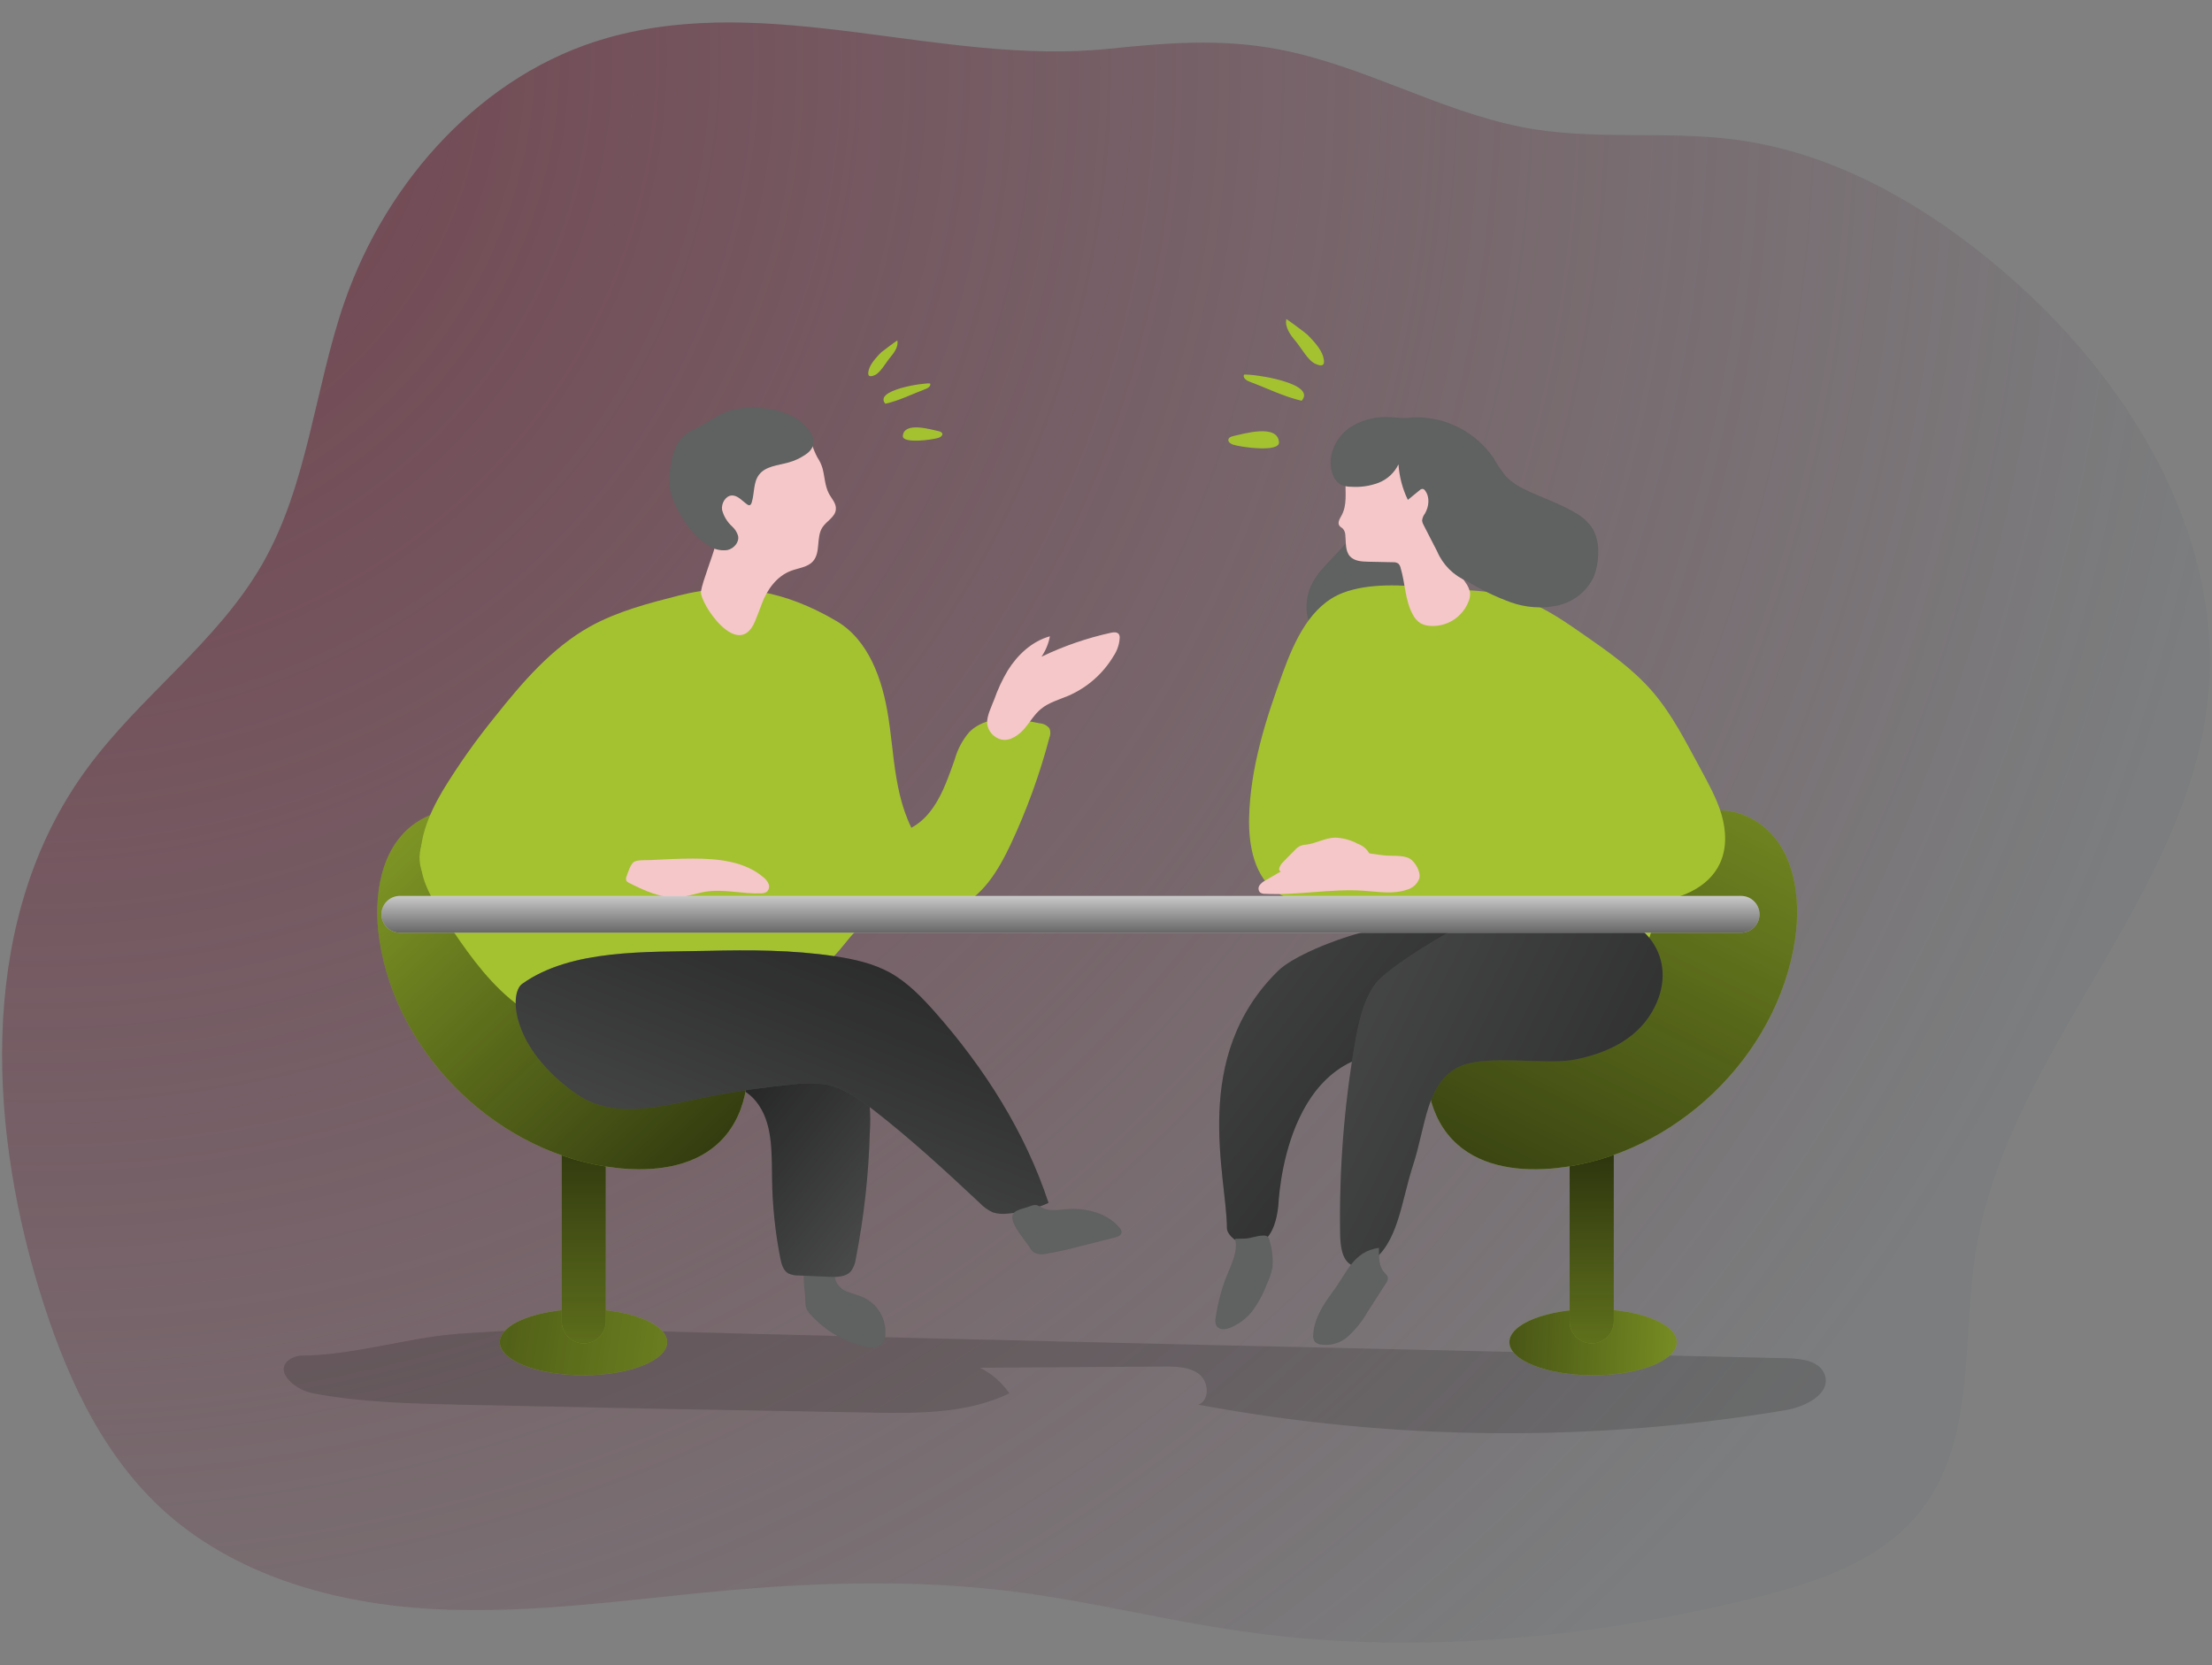 <svg width="526" height="396" viewBox="0 0 526 396" fill="none" xmlns="http://www.w3.org/2000/svg">
<rect x="0" y="0" width="526" height="396" fill="#808080" stroke="none"/>
<g clip-path="url(#clip0_891_1588)">
<path d="M144.361 9.032C114.837 17.401 91.964 42.848 81.923 71.808C74.784 92.408 73.252 115.103 62.441 134.031C51.732 152.771 33.124 165.658 20.433 183.149C-4.732 217.717 -3.191 265.436 9.227 306.372C15.079 325.676 23.495 344.885 38.271 358.656C55.536 374.691 79.706 381.426 103.236 382.675C126.767 383.925 150.251 380.242 173.687 378.176C196.363 376.184 219.264 375.696 241.837 378.617C259.684 380.928 277.166 385.343 294.957 387.907C335.452 393.75 376.962 389.852 416.705 380.111C431.669 376.447 447.431 371.29 456.862 359.107C469.816 342.377 466.5 318.8 469.769 297.89C477.19 250.397 520.249 213.659 525.031 165.827C528.919 126.976 505.915 89.74 476.185 64.378C458.046 48.898 436.516 36.404 412.882 33.239C395.974 30.975 378.634 33.53 361.913 30.224C342.018 26.278 324.152 15.57 304.04 11.737C290.204 9.107 277.485 10.187 263.648 11.606C223.97 15.682 183.334 -2.034 144.361 9.032Z" fill="#273D53" fill-opacity="0.05"/>
<path d="M144.361 9.032C114.837 17.401 91.964 42.848 81.923 71.808C74.784 92.408 73.252 115.103 62.441 134.031C51.732 152.771 33.124 165.658 20.433 183.149C-4.732 217.717 -3.191 265.436 9.227 306.372C15.079 325.676 23.495 344.885 38.271 358.656C55.536 374.691 79.706 381.426 103.236 382.675C126.767 383.925 150.251 380.242 173.687 378.176C196.363 376.184 219.264 375.696 241.837 378.617C259.684 380.928 277.166 385.343 294.957 387.907C335.452 393.75 376.962 389.852 416.705 380.111C431.669 376.447 447.431 371.29 456.862 359.107C469.816 342.377 466.5 318.8 469.769 297.89C477.19 250.397 520.249 213.659 525.031 165.827C528.919 126.976 505.915 89.74 476.185 64.378C458.046 48.898 436.516 36.404 412.882 33.239C395.974 30.975 378.634 33.53 361.913 30.224C342.018 26.278 324.152 15.57 304.04 11.737C290.204 9.107 277.485 10.187 263.648 11.606C223.97 15.682 183.334 -2.034 144.361 9.032Z" fill="url(#paint0_radial_891_1588)" fill-opacity="0.9"/>
<path d="M71.477 322.407C70.304 322.52 69.193 322.989 68.293 323.75C65.475 326.671 70.5 330.635 74.474 331.378C86.056 333.538 97.901 333.81 109.69 334.074C142.254 334.781 174.818 335.407 207.382 335.952C218.475 336.131 230.039 336.206 240.024 331.368C238.252 328.772 235.842 326.676 233.026 325.281L276.94 324.999C279.843 324.999 282.999 325.056 285.235 326.878C287.47 328.7 287.686 333.021 284.981 334.064C331.088 342.659 378.345 343.101 424.605 335.37C429.302 334.581 435.455 331.509 433.924 326.972C432.834 323.741 428.607 323.102 425.197 323.027C332.108 320.838 239 318.903 145.92 316.329C133.347 315.952 120.763 316.265 108.224 317.269C96.22 318.302 83.379 322.407 71.477 322.407Z" fill="black" fill-opacity="0.15"/>
<path d="M179.727 261.866C183.832 266.863 183.484 274.002 183.597 280.474C183.683 286.783 184.34 293.071 185.56 299.261C185.833 300.623 186.237 302.136 187.439 302.831C188.179 303.186 188.995 303.356 189.815 303.329L197.161 303.648C199.04 303.733 201.153 303.704 202.365 302.295C202.989 301.436 203.381 300.43 203.502 299.374C205.455 289.402 206.574 279.285 206.846 269.127C207.114 265.129 206.797 261.113 205.906 257.207C204.864 253.346 202.694 249.692 199.331 247.503C195.63 245.146 191.018 244.911 186.64 244.779C181.944 244.638 177.153 244.554 172.71 246.066C169.046 247.316 162.124 251.289 167.196 254.868C171.273 257.78 176.27 257.639 179.727 261.866Z" fill="#606161"/>
<path d="M191.506 309.303C191.473 309.992 191.575 310.682 191.807 311.332C192.047 311.81 192.364 312.245 192.746 312.619C196.219 316.509 200.837 319.196 205.935 320.293C206.488 320.476 207.074 320.541 207.654 320.486C208.235 320.431 208.797 320.257 209.307 319.974C209.704 319.621 210.02 319.186 210.234 318.7C210.448 318.214 210.555 317.687 210.547 317.156C210.619 315.362 210.16 313.587 209.227 312.053C208.295 310.519 206.931 309.295 205.305 308.533C204.075 307.979 202.732 307.715 201.492 307.18C200.853 306.955 200.27 306.594 199.783 306.122C199.297 305.65 198.918 305.079 198.674 304.447C198.204 302.878 198.899 300.83 197.631 299.797C195.827 298.341 192.577 298.529 191.61 300.642C190.576 302.859 191.45 306.87 191.506 309.303Z" fill="#606161"/>
<path d="M179.727 261.866C183.832 266.863 183.484 274.002 183.597 280.474C183.683 286.783 184.34 293.071 185.56 299.261C185.833 300.623 186.237 302.136 187.439 302.831C188.179 303.186 188.995 303.356 189.815 303.329L197.161 303.648C199.04 303.733 201.153 303.704 202.365 302.295C202.989 301.436 203.381 300.43 203.502 299.374C205.455 289.402 206.574 279.285 206.846 269.127C207.114 265.129 206.797 261.113 205.906 257.207C204.864 253.346 202.694 249.692 199.331 247.503C195.63 245.146 191.018 244.911 186.64 244.779C181.944 244.638 177.153 244.554 172.71 246.066C169.046 247.316 162.124 251.289 167.196 254.868C171.273 257.78 176.27 257.639 179.727 261.866Z" fill="url(#paint1_linear_891_1588)"/>
<path d="M303.965 230.849C282.98 251.411 291.697 279.563 291.753 292.075C291.753 295.326 302.396 301.403 303.965 286.834C304.059 285.988 305.28 248.565 333.695 250.397C344.432 251.092 357.949 237.067 349.448 223.644C342.966 213.405 310.493 224.48 303.965 230.849Z" fill="#606161"/>
<path d="M303.965 230.849C282.98 251.411 291.697 279.563 291.753 292.075C291.753 295.326 302.396 301.403 303.965 286.834C304.059 285.988 305.28 248.565 333.695 250.397C344.432 251.092 357.949 237.067 349.448 223.644C342.966 213.405 310.493 224.48 303.965 230.849Z" fill="url(#paint2_linear_891_1588)"/>
<path d="M293.679 294.612C294.327 297.045 293.285 299.562 292.345 301.892C290.732 305.58 289.626 309.47 289.058 313.455C288.914 314.088 288.994 314.752 289.283 315.334C289.95 316.395 291.556 316.188 292.712 315.691C294.598 314.876 296.268 313.631 297.587 312.055C299.131 310.017 300.369 307.764 301.26 305.367C301.867 304.111 302.309 302.782 302.575 301.412C302.762 299.278 302.532 297.128 301.898 295.081C301.851 294.671 301.654 294.293 301.344 294.02C301.055 293.87 300.729 293.808 300.405 293.841C298.846 293.841 297.343 294.574 295.774 294.574L293.679 294.612Z" fill="#606161"/>
<path d="M138.743 327.066C149.731 327.066 158.639 323.542 158.639 319.194C158.639 314.847 149.731 311.323 138.743 311.323C127.756 311.323 118.848 314.847 118.848 319.194C118.848 323.542 127.756 327.066 138.743 327.066Z" fill="#A4C230"/>
<path d="M138.743 327.066C149.731 327.066 158.639 323.542 158.639 319.194C158.639 314.847 149.731 311.323 138.743 311.323C127.756 311.323 118.848 314.847 118.848 319.194C118.848 323.542 127.756 327.066 138.743 327.066Z" fill="url(#paint3_linear_891_1588)"/>
<path d="M378.821 327.066C389.809 327.066 398.716 323.542 398.716 319.194C398.716 314.847 389.809 311.323 378.821 311.323C367.833 311.323 358.926 314.847 358.926 319.194C358.926 323.542 367.833 327.066 378.821 327.066Z" fill="#A4C230"/>
<path d="M378.821 327.066C389.809 327.066 398.716 323.542 398.716 319.194C398.716 314.847 389.809 311.323 378.821 311.323C367.833 311.323 358.926 314.847 358.926 319.194C358.926 323.542 367.833 327.066 378.821 327.066Z" fill="url(#paint4_linear_891_1588)"/>
<path d="M373.213 260.448H383.753V314.235C383.753 315.627 383.199 316.963 382.215 317.948C381.23 318.932 379.894 319.485 378.502 319.485C377.109 319.485 375.773 318.932 374.789 317.948C373.804 316.963 373.251 315.627 373.251 314.235V260.448H373.213Z" fill="#A4C230"/>
<path d="M373.213 260.448H383.753V314.235C383.753 315.627 383.199 316.963 382.215 317.948C381.23 318.932 379.894 319.485 378.502 319.485C377.109 319.485 375.773 318.932 374.789 317.948C373.804 316.963 373.251 315.627 373.251 314.235V260.448H373.213Z" fill="url(#paint5_linear_891_1588)"/>
<path d="M144.06 265.699C144.06 262.799 141.712 260.448 138.814 260.448C135.917 260.448 133.568 262.799 133.568 265.699V314.235C133.568 317.135 135.917 319.485 138.814 319.485C141.712 319.485 144.06 317.135 144.06 314.235V265.699Z" fill="#A4C230"/>
<path d="M144.06 265.699C144.06 262.799 141.712 260.448 138.814 260.448C135.917 260.448 133.568 262.799 133.568 265.699V314.235C133.568 317.135 135.917 319.485 138.814 319.485C141.712 319.485 144.06 317.135 144.06 314.235V265.699Z" fill="url(#paint6_linear_891_1588)"/>
<path d="M98.915 195.67C90.461 201.363 88.695 213.227 90.189 223.325C94.322 251.261 118.924 274.848 147.01 277.807C155.267 278.671 164.313 277.666 170.494 272.171C177.407 266.055 179.154 255.544 176.703 246.639C174.251 237.734 168.249 230.229 161.673 223.766C152.603 214.869 142.182 207.463 130.797 201.823C120.887 196.882 110.16 188.118 98.915 195.67Z" fill="#A4C230"/>
<path d="M98.915 195.67C90.461 201.363 88.695 213.227 90.189 223.325C94.322 251.261 118.924 274.848 147.01 277.807C155.267 278.671 164.313 277.666 170.494 272.171C177.407 266.055 179.154 255.544 176.703 246.639C174.251 237.734 168.249 230.229 161.673 223.766C152.603 214.869 142.182 207.463 130.797 201.823C120.887 196.882 110.16 188.118 98.915 195.67Z" fill="url(#paint7_linear_891_1588)"/>
<path d="M418.142 195.67C426.596 201.363 428.362 213.227 426.869 223.325C422.735 251.261 398.134 274.848 370.048 277.807C361.791 278.671 352.745 277.666 346.564 272.171C339.65 266.055 337.903 255.544 340.364 246.639C342.825 237.734 348.818 230.229 355.394 223.766C364.466 214.867 374.89 207.461 386.279 201.823C396.18 196.882 406.898 188.118 418.142 195.67Z" fill="#A4C230"/>
<path d="M418.142 195.67C426.596 201.363 428.362 213.227 426.869 223.325C422.735 251.261 398.134 274.848 370.048 277.807C361.791 278.671 352.745 277.666 346.564 272.171C339.65 266.055 337.903 255.544 340.364 246.639C342.825 237.734 348.818 230.229 355.394 223.766C364.466 214.867 374.89 207.461 386.279 201.823C396.18 196.882 406.898 188.118 418.142 195.67Z" fill="url(#paint8_linear_891_1588)"/>
<path d="M312.015 138.737C311.106 140.516 310.648 142.492 310.681 144.49C310.714 146.488 311.236 148.448 312.203 150.197C313.137 152.012 314.746 153.388 316.684 154.029C318.419 154.366 320.212 154.262 321.897 153.729C325.457 152.874 328.948 151.757 332.343 150.385C334.334 149.577 336.457 148.506 337.321 146.552C338.026 144.955 337.725 143.114 337.321 141.414C336.438 137.337 335.179 133.232 332.624 129.907C331.092 127.849 329.031 126.246 326.66 125.266C323.795 124.13 322.968 124.327 321.625 126.722C319.164 131.306 314.439 134.125 312.015 138.737Z" fill="#606161"/>
<path d="M249.52 175.521C247.213 184.235 244.126 192.724 240.296 200.884C237.375 207.036 233.58 213.433 227.249 215.913C219.978 218.731 210.876 215.754 204.704 220.413C202.685 221.906 201.257 224.086 199.604 225.974C191.403 235.639 178.356 239.425 166.06 242.384C154.102 245.268 141.148 247.785 129.839 242.938C127.615 241.981 125.51 240.77 123.564 239.331C117.101 234.634 112.132 227.937 107.595 221.192C107.097 220.45 106.599 219.736 106.101 218.985C103.65 215.293 101.104 211.47 100.296 207.149C99.019 200.574 101.846 193.857 105.265 188.052C109.02 181.891 113.191 175.994 117.749 170.402C124.24 162.239 131.201 154.095 140.293 149.004C146.869 145.368 154.215 143.471 161.485 141.611C174.899 138.192 186.847 140.615 198.852 147.67C206.621 152.197 209.88 161.704 211.242 170.562C211.778 173.981 212.116 177.428 212.548 180.894C213.262 186.418 214.257 191.857 216.719 196.863C222.524 193.726 224.853 186.765 227.051 180.556C227.709 178.174 228.887 175.967 230.499 174.094C231.188 173.409 231.976 172.833 232.838 172.384C236.905 170.214 242.428 171.022 247.219 172.018C247.678 172.042 248.127 172.166 248.533 172.38C248.94 172.594 249.296 172.893 249.577 173.258C249.844 173.992 249.824 174.801 249.52 175.521Z" fill="#A4C230"/>
<path d="M239.394 185.281C236.72 192.939 232.804 200.105 227.803 206.492C225.994 209.026 223.744 211.215 221.162 212.954C217.216 215.472 212.463 216.186 207.832 216.9C202.863 217.613 202.3 216.064 202.703 212.024C203.239 206.773 202.177 201.062 201.867 195.774C201.247 184.624 200.844 173.474 201.003 162.286C205.595 167.97 209.463 174.201 212.52 180.838C213.234 186.361 214.229 191.8 216.69 196.807C222.495 193.67 224.825 186.709 227.023 180.5C227.681 178.118 228.858 175.911 230.471 174.037C231.16 173.353 231.948 172.776 232.809 172.328C233.725 172.111 234.676 172.097 235.597 172.285C236.519 172.473 237.388 172.859 238.145 173.417C241.508 176.019 240.794 181.27 239.394 185.281Z" fill="url(#paint9_linear_891_1588)"/>
<path d="M199.068 222.338C198.524 222.732 197.858 222.918 197.189 222.864L178.055 223.7C172.062 223.954 165.843 224.264 160.508 226.875C158.92 227.646 157.427 228.641 155.811 229.299C153.828 229.995 151.809 230.581 149.762 231.056C146.061 232.117 132.581 237.894 128.824 238.758C127.102 239.153 125.338 239.33 123.573 239.284C117.11 234.587 112.141 227.89 107.604 221.145C110.422 219.999 113.24 218.91 113.691 218.816C117.501 218.311 121.349 218.145 125.189 218.318C131.426 218.384 137.701 218.478 143.975 218.572C145.842 218.707 147.718 218.497 149.508 217.952C151.508 217.021 153.278 215.661 154.693 213.969C155.032 213.659 155.379 213.227 155.285 212.795C155.167 212.471 154.932 212.204 154.628 212.043C153.142 211.157 151.894 209.922 150.992 208.445C150.41 207.262 150.72 205.74 149.94 204.688C148.916 203.382 145.685 202.546 144.191 201.87L137.55 198.695C136.424 198.204 135.383 197.535 134.469 196.713C132.45 194.562 132.591 191.077 133.821 188.381C135.052 185.685 136.987 183.45 138.452 180.866C139.692 178.631 140.528 176.17 141.768 173.972C143.008 171.773 144.783 169.66 147.207 168.852C149.884 167.913 152.768 168.758 155.473 169.566C165.007 172.384 174.579 175.202 184.114 178.076C188.153 179.251 192.652 180.838 194.522 184.652C195.461 186.587 195.545 188.823 195.668 190.992C196.058 200.629 197.297 210.213 199.369 219.633C199.603 220.563 199.754 221.662 199.068 222.338Z" fill="url(#paint10_linear_891_1588)"/>
<path d="M197.058 117.291C197.725 118.569 198.937 119.743 198.758 121.18C198.599 122.975 196.56 123.904 195.574 125.407C194.024 127.775 195.198 131.325 193.348 133.458C192.07 134.914 189.919 135.073 188.106 135.75C184.725 137.008 182.414 140.221 181.146 143.603C180.629 144.993 180.122 146.374 179.549 147.745C175.547 157.345 166.257 143.227 166.689 140.625C167.121 138.023 169.507 132.255 170.08 129.719C171.02 125.764 170.475 121.641 170.681 117.592C170.862 114.08 171.571 110.616 172.785 107.316C173.419 105.327 174.517 103.517 175.989 102.036C178.262 99.989 181.531 99.416 184.593 99.491C186.894 99.547 189.356 100.008 190.962 101.651C191.96 102.848 192.69 104.244 193.104 105.747C193.434 106.809 193.865 107.838 194.39 108.819C194.932 109.63 195.344 110.52 195.612 111.458C196.119 113.412 196.147 115.46 197.058 117.291Z" fill="#F5C7C8"/>
<path d="M181.108 97.039C185.382 97.396 189.862 98.862 192.38 102.318C192.826 102.824 193.144 103.429 193.307 104.082C193.471 104.736 193.475 105.42 193.319 106.076C192.953 106.921 192.333 107.63 191.544 108.105C190.318 108.952 188.959 109.587 187.523 109.983C185.034 110.688 182.075 110.829 180.507 112.877C179.098 114.708 179.436 117.301 178.75 119.508C178.665 119.8 178.496 120.128 178.196 120.156C178.021 120.157 177.852 120.097 177.717 119.987C176.505 119.17 175.472 117.78 174.016 117.836C172.56 117.893 171.461 119.715 171.705 121.274C172.106 122.79 172.938 124.157 174.1 125.21C174.773 125.816 175.264 126.596 175.519 127.465C175.819 128.996 174.476 130.489 172.954 130.818C171.388 131.03 169.799 130.655 168.492 129.766C165.129 127.765 162.781 124.412 160.978 120.927C160.17 119.458 159.593 117.874 159.268 116.23C159.061 114.59 159.099 112.928 159.381 111.298C159.879 107.541 161.015 103.887 164.716 102.262C167.863 100.881 170.503 98.504 173.847 97.565C176.217 96.962 178.675 96.783 181.108 97.039Z" fill="#606161"/>
<path d="M239.648 159.44C241.996 155.682 245.425 152.507 249.661 151.324C249.34 153.065 248.659 154.719 247.66 156.18C252.92 153.65 258.455 151.74 264.155 150.488C264.803 150.338 265.602 150.262 266.034 150.789C266.212 151.067 266.292 151.398 266.259 151.728C266.16 153.278 265.647 154.773 264.775 156.058C262.279 160.228 258.541 163.512 254.085 165.452C251.859 166.391 249.436 167.049 247.557 168.58C246.045 169.829 245.021 171.548 243.8 173.051C242.578 174.554 240.333 176.404 238.07 175.869C237.202 175.648 236.42 175.171 235.826 174.502C235.232 173.832 234.852 172.999 234.735 172.112C234.622 170.233 235.796 168.007 236.435 166.316C237.275 163.923 238.351 161.619 239.648 159.44Z" fill="#F5C7C8"/>
<path d="M124.954 196.506C134.566 196.263 144.184 196.608 153.754 197.54C153.889 197.526 154.026 197.542 154.154 197.586C154.283 197.63 154.4 197.701 154.498 197.795C154.596 197.888 154.673 198.002 154.723 198.129C154.773 198.255 154.795 198.39 154.788 198.526C155.115 201.796 155.024 205.095 154.515 208.342C154.444 209.104 154.2 209.84 153.801 210.493C153.169 211.244 152.308 211.765 151.35 211.977C149.624 212.417 147.858 212.678 146.08 212.757C133.784 213.696 121.441 214.73 109.117 214.053C107.486 214.092 105.872 213.724 104.42 212.982C103.426 212.304 102.59 211.42 101.968 210.39C101.139 209.185 100.505 207.856 100.089 206.454C99.758 205.214 99.681 203.921 99.862 202.65C100.042 201.38 100.478 200.159 101.142 199.061C102.687 196.725 105.021 195.021 107.717 194.261C110.385 193.511 113.172 193.282 115.927 193.585C117.314 193.658 118.684 193.93 119.994 194.393C122.455 195.332 124.766 197.361 127.34 196.835" fill="#A4C230"/>
<path d="M164.707 204.19C170.615 204.19 176.984 204.773 181.493 208.605C182.058 209.028 182.501 209.592 182.78 210.24C182.902 210.564 182.922 210.918 182.836 211.254C182.751 211.59 182.564 211.892 182.301 212.118C181.911 212.345 181.465 212.459 181.014 212.447C176.618 212.644 172.193 211.376 167.863 212.053C165.703 212.381 163.617 213.189 161.438 213.377C157.295 213.725 153.331 211.827 149.612 209.986C149.349 209.883 149.12 209.707 148.954 209.479C148.881 209.291 148.85 209.089 148.862 208.888C148.875 208.687 148.932 208.491 149.029 208.314C149.377 207.375 149.884 205.703 150.645 205.064C151.406 204.425 153.594 204.604 154.712 204.538C158.028 204.359 161.363 204.2 164.707 204.19Z" fill="#F5C7C8"/>
<path d="M193.799 176.78H190.239C188.485 176.78 187.064 178.202 187.064 179.955V197.361C187.064 199.115 188.485 200.536 190.239 200.536H193.799C195.552 200.536 196.974 199.115 196.974 197.361V179.955C196.974 178.202 195.552 176.78 193.799 176.78Z" fill="#A4C230"/>
<path d="M124.165 233.986C135.851 225.635 153.83 226.471 168.192 226.133C178.309 225.889 188.482 225.908 198.496 227.411C203.061 228.097 207.664 229.111 211.693 231.347C215.723 233.582 219.208 237.152 222.374 240.74C234.087 254.004 243.8 269.249 249.333 286.073C246.266 287.464 242.985 288.325 239.629 288.619C238.475 288.775 237.3 288.686 236.182 288.356C234.971 287.836 233.883 287.068 232.988 286.101C224.844 278.474 216.615 270.893 207.804 264.045C204.329 261.349 200.609 258.691 196.279 257.893C193.757 257.549 191.201 257.549 188.679 257.893C182.555 258.475 176.458 259.324 170.39 260.438C159.118 262.514 146.728 266.788 137.26 260.269C121.45 249.335 121.037 236.222 124.165 233.986Z" fill="#606161"/>
<path d="M124.165 233.986C135.851 225.635 153.83 226.471 168.192 226.133C178.309 225.889 188.482 225.908 198.496 227.411C203.061 228.097 207.664 229.111 211.693 231.347C215.723 233.582 219.208 237.152 222.374 240.74C234.087 254.004 243.8 269.249 249.333 286.073C246.266 287.464 242.985 288.325 239.629 288.619C238.475 288.775 237.3 288.686 236.182 288.356C234.971 287.836 233.883 287.068 232.988 286.101C224.844 278.474 216.615 270.893 207.804 264.045C204.329 261.349 200.609 258.691 196.279 257.893C193.757 257.549 191.201 257.549 188.679 257.893C182.555 258.475 176.458 259.324 170.39 260.438C159.118 262.514 146.728 266.788 137.26 260.269C121.45 249.335 121.037 236.222 124.165 233.986Z" fill="url(#paint11_linear_891_1588)"/>
<path d="M319.333 140.991C311.687 143.912 307.863 152.263 305.045 159.994C300.969 171.107 297.324 182.585 297.033 194.412C296.864 201.128 298.301 208.737 303.918 212.419C307.995 215.077 313.208 214.983 318.065 214.786L335.471 214.147C335.75 214.083 336.04 214.08 336.32 214.137C336.601 214.195 336.865 214.313 337.096 214.482C337.327 214.651 337.519 214.869 337.658 215.119C337.798 215.369 337.881 215.647 337.904 215.932C338.618 218.121 348.002 219.389 348.725 221.568C349.223 223.09 341.116 225.617 342.347 226.631C343.577 227.646 345.475 227.909 347.175 228.04C359.499 228.968 371.884 228.7 384.157 227.242C386.656 226.941 389.352 226.49 391.08 224.668C393.504 222.104 392.959 218.036 392.301 214.57C398.971 214.11 406.194 211.386 408.993 205.317C410.675 201.701 410.477 197.446 409.341 193.623C408.204 189.799 406.203 186.268 404.325 182.764C400.887 176.451 397.655 169.932 392.959 164.494C388.262 159.055 382.476 155.034 376.67 150.986C372.096 147.801 367.465 144.579 362.233 142.663C354.981 140.014 347.457 140.531 339.923 139.751C333.451 139.084 325.42 138.643 319.333 140.991Z" fill="#A4C230"/>
<path d="M396.218 212.766C386.966 214.72 377.431 214.645 367.981 214.476C358.194 214.345 348.359 214.204 338.721 212.522C337.534 212.448 336.418 211.932 335.593 211.076C335.17 210.373 334.934 209.575 334.907 208.755C334.531 205.496 334.306 201.767 336.589 199.418C337.96 198.009 339.961 197.436 341.858 196.92L363.463 191.039C366.789 190.1 370.396 189.048 372.349 186.202C376.107 180.754 371.636 172.224 375.816 167.105C374.592 165.666 373.061 164.52 371.337 163.75C369.612 162.979 367.737 162.604 365.849 162.652C361.895 162.577 358.015 163.592 354.192 164.672L323.626 173.013C321.08 173.709 318.459 174.441 316.374 176.057C313.838 178.02 312.391 181.092 311.611 184.201C310.755 187.668 310.64 191.276 311.274 194.79C311.909 198.305 313.278 201.645 315.293 204.594C317.307 207.542 319.922 210.032 322.965 211.9C326.009 213.768 329.412 214.972 332.953 215.434C335.133 215.707 337.65 215.848 338.993 217.567C339.886 218.694 340.045 220.216 340.703 221.484C342.506 224.922 347.137 225.401 351.036 225.448L374.519 225.711C379.911 225.767 385.791 225.711 390.047 222.404C393.56 219.783 394.603 216.834 396.218 212.766Z" fill="url(#paint12_linear_891_1588)"/>
<path d="M319.023 122.571C318.591 123.35 317.989 124.308 318.506 125.032C318.722 125.332 319.088 125.492 319.342 125.745C319.685 126.156 319.883 126.667 319.906 127.201C320.103 128.967 319.821 130.959 321.014 132.312C322.057 133.448 323.785 133.561 325.326 133.589L331.234 133.711C331.672 133.675 332.11 133.78 332.483 134.012C332.774 134.282 332.971 134.637 333.047 135.026C334.155 138.68 334.099 142.71 335.912 146.073C336.312 146.911 336.924 147.63 337.687 148.158C338.267 148.489 338.905 148.706 339.566 148.797C341.656 149.063 343.774 148.596 345.559 147.476C347.343 146.355 348.685 144.651 349.354 142.654C349.544 142.089 349.614 141.491 349.561 140.897C349.387 140.052 349.028 139.256 348.509 138.568C346.569 135.827 345.164 132.745 344.366 129.484C344.064 127.517 343.869 125.535 343.784 123.547C343.553 121.138 343.065 118.761 342.328 116.455C342.042 115.42 341.582 114.442 340.966 113.562C340.377 112.851 339.698 112.219 338.946 111.683C336.297 109.608 333.526 107.485 330.257 106.714C327.713 106.226 325.099 106.226 322.555 106.714C321.565 106.746 320.62 107.137 319.896 107.813C319.041 108.828 319.398 110.199 319.68 111.355C319.923 112.363 320.011 113.401 319.943 114.436C319.896 117.15 320.375 120.1 319.023 122.571Z" fill="#F5C7C8"/>
<path d="M320.845 101.773C317.285 104.3 315.266 109.288 317.088 113.243C317.401 114.002 317.926 114.654 318.6 115.122C319.428 115.566 320.357 115.786 321.296 115.76C323.505 115.918 325.722 115.597 327.796 114.821C329.882 114.014 331.582 112.441 332.549 110.425C332.745 113.359 333.5 116.229 334.776 118.879L337.594 116.578C337.685 116.482 337.794 116.406 337.915 116.352C338.036 116.299 338.166 116.27 338.298 116.268C338.418 116.29 338.532 116.338 338.632 116.408C338.733 116.477 338.817 116.567 338.881 116.671C340.045 118.212 339.82 120.476 338.834 122.148C338.455 122.633 338.224 123.217 338.167 123.829C338.215 124.202 338.339 124.56 338.533 124.881L341.746 131.137C343.116 134.348 345.684 136.899 348.903 138.248C352.144 140.227 355.57 141.885 359.133 143.199C362.717 144.506 366.594 144.789 370.33 144.016C372.191 143.613 373.936 142.791 375.432 141.612C376.927 140.434 378.135 138.93 378.962 137.215C379.626 135.559 379.983 133.795 380.015 132.011C380.193 129.898 379.78 127.778 378.822 125.886C377.763 124.233 376.302 122.876 374.576 121.941C370.818 119.668 366.591 118.362 362.655 116.427C360.977 115.683 359.449 114.639 358.147 113.346C357.019 111.954 356.013 110.468 355.141 108.903C353.093 105.915 350.346 103.474 347.139 101.79C343.931 100.107 340.361 99.234 336.739 99.247C335.593 99.247 334.438 99.5 333.32 99.425C332.038 99.275 330.749 99.19 329.459 99.171C326.395 99.174 323.399 100.079 320.845 101.773Z" fill="#606161"/>
<path d="M305.881 75.876C305.487 77.829 306.821 79.633 308.136 81.192C309.451 82.752 311.066 85.805 312.832 86.547C314.946 87.486 315.096 86.378 314.626 84.771C314.072 82.893 312.212 80.929 310.869 79.577C310.446 79.163 305.9 75.819 305.881 75.876Z" fill="#A4C230"/>
<path d="M295.83 89.092C295.436 89.787 296.356 90.483 297.117 90.764C301.147 92.267 305.346 94.343 309.526 95.311C313.208 91.093 298.028 88.895 295.83 89.092Z" fill="#A4C230"/>
<path d="M293.369 103.68C292.824 103.793 292.176 104.018 292.092 104.563C292.007 105.108 292.665 105.578 293.238 105.756C295.191 106.376 304.303 107.635 304.134 105.164C303.815 100.693 295.52 103.239 293.369 103.68Z" fill="#A4C230"/>
<path d="M350.509 218.609C346.029 220.488 329.957 229.881 326.941 234.137C324.123 238.129 323.005 243.361 322.132 248.443C319.583 263.332 318.429 278.427 318.684 293.531C318.731 296.274 319.107 299.553 321.23 300.755C322.639 301.553 324.349 301.084 325.739 300.22C332.483 296.049 333.254 285.462 335.997 277.149C339.087 267.756 339.134 257.151 347.194 253.581C353.769 250.66 367.596 253.374 374.557 251.975C381.517 250.575 388.778 247.541 392.771 240.759C399.788 228.839 391.474 217.961 381.17 217.745C366.863 217.454 363.998 213.067 350.509 218.609Z" fill="#606161"/>
<path d="M350.509 218.609C346.029 220.488 329.957 229.881 326.941 234.137C324.123 238.129 323.005 243.361 322.132 248.443C319.583 263.332 318.429 278.427 318.684 293.531C318.731 296.274 319.107 299.553 321.23 300.755C322.639 301.553 324.349 301.084 325.739 300.22C332.483 296.049 333.254 285.462 335.997 277.149C339.087 267.756 339.134 257.151 347.194 253.581C353.769 250.66 367.596 253.374 374.557 251.975C381.517 250.575 388.778 247.541 392.771 240.759C399.788 228.839 391.474 217.961 381.17 217.745C366.863 217.454 363.998 213.067 350.509 218.609Z" fill="url(#paint13_linear_891_1588)"/>
<path d="M244.777 296.556C245.044 297.063 245.416 297.508 245.866 297.862C246.734 298.313 247.736 298.43 248.684 298.191C251.038 297.804 253.37 297.299 255.673 296.678L265.142 294.292C265.799 294.123 266.588 293.823 266.692 293.156C266.697 292.922 266.653 292.69 266.563 292.475C266.472 292.259 266.337 292.066 266.166 291.906C263.178 288.393 258.172 287.21 253.569 287.567C251.587 287.726 249.464 288.111 247.707 287.172C247.328 286.912 246.909 286.716 246.467 286.59C245.954 286.542 245.437 286.636 244.974 286.862C242.729 287.707 240.211 287.736 240.803 290.234C241.292 292.197 243.696 294.931 244.777 296.556Z" fill="#606161"/>
<path d="M414.019 213.077H95.083C92.665 213.077 90.705 215.034 90.705 217.449C90.705 219.864 92.665 221.822 95.083 221.822H414.019C416.436 221.822 418.396 219.864 418.396 217.449C418.396 215.034 416.436 213.077 414.019 213.077Z" fill="#FBFBFB"/>
<path d="M414.019 213.077H95.083C92.665 213.077 90.705 215.034 90.705 217.449C90.705 219.864 92.665 221.822 95.083 221.822H414.019C416.436 221.822 418.396 219.864 418.396 217.449C418.396 215.034 416.436 213.077 414.019 213.077Z" fill="url(#paint14_linear_891_1588)"/>
<path d="M314.147 202.875C311.48 203.624 308.924 204.727 306.548 206.154C304.669 207.206 302.791 208.276 300.912 209.385C300.354 209.656 299.87 210.059 299.503 210.559C299.328 210.814 299.247 211.121 299.273 211.429C299.298 211.737 299.429 212.027 299.644 212.25C299.984 212.48 300.39 212.592 300.799 212.569C308.633 212.964 316.477 211.301 324.283 211.837C327.712 212.071 331.262 212.719 334.512 211.602C335.194 211.431 335.824 211.096 336.346 210.626C336.868 210.156 337.268 209.566 337.509 208.906C337.894 207.365 336.57 205.017 335.245 204.209C333.686 203.27 330.736 203.645 328.923 203.411C324.039 202.791 319.013 201.72 314.147 202.875Z" fill="#F5C7C8"/>
<path d="M317.445 199.202C319.359 199.265 321.232 199.776 322.912 200.696C324.018 201.08 324.95 201.846 325.542 202.856C325.663 203.104 325.721 203.377 325.712 203.652C325.702 203.928 325.624 204.196 325.485 204.434C325.229 204.763 324.873 205.001 324.471 205.111C323.183 205.426 321.848 205.493 320.535 205.308C316.29 205.054 312.034 205.543 307.957 206.755C306.977 207.131 305.935 207.322 304.886 207.318C304.767 207.321 304.65 207.298 304.541 207.251C304.432 207.204 304.335 207.134 304.256 207.046C304.208 206.961 304.178 206.867 304.168 206.77C304.158 206.673 304.169 206.575 304.2 206.482C304.383 205.884 304.727 205.347 305.196 204.932C306.135 203.946 307.074 202.997 308.014 202.067C308.322 201.705 308.705 201.413 309.136 201.21C309.567 201.008 310.036 200.9 310.512 200.893C312.908 200.602 315.087 199.277 317.445 199.202Z" fill="#F5C7C8"/>
<path d="M316.965 307.142C314.683 310.214 312.466 313.605 312.269 317.428C312.192 317.974 312.309 318.528 312.597 318.997C312.91 319.362 313.337 319.611 313.809 319.702C315.002 319.934 316.233 319.885 317.403 319.559C318.574 319.232 319.653 318.638 320.554 317.823C322.346 316.192 323.87 314.291 325.072 312.187L329.59 305.16C329.856 304.825 330.01 304.414 330.032 303.986C330.032 303.404 329.506 302.972 329.092 302.521C327.749 300.915 327.937 298.688 327.909 296.763C321.747 297.646 320.422 302.549 316.965 307.142Z" fill="#606161"/>
<path d="M213.384 80.939C213.684 82.451 212.632 83.879 211.637 85.062C210.641 86.246 209.354 88.641 208.02 89.214C206.386 89.919 206.264 89.092 206.63 87.843C207.053 86.396 208.509 84.856 209.533 83.804C209.88 83.494 213.374 80.901 213.384 80.939Z" fill="#A4C230"/>
<path d="M221.152 91.187C221.462 91.732 220.739 92.267 220.156 92.493C217.028 93.657 213.769 95.311 210.528 96.015C207.71 92.775 219.471 91.037 221.152 91.187Z" fill="#A4C230"/>
<path d="M223.097 102.516C223.51 102.6 224.036 102.769 224.083 103.192C224.13 103.615 223.642 103.981 223.144 104.131C221.632 104.62 214.558 105.559 214.69 103.671C214.972 100.195 221.425 102.168 223.097 102.516Z" fill="#A4C230"/>
</g>
<defs>
<radialGradient id="paint0_radial_891_1588" cx="0" cy="0" r="1" gradientUnits="userSpaceOnUse" gradientTransform="translate(0.699 5.643) rotate(36.256) scale(650.514 613.559)">
<stop offset="0.099" stop-color="#6F3443" stop-opacity="0.8"/>
<stop offset="0.833" stop-color="#6F3443" stop-opacity="0"/>
</radialGradient>
<linearGradient id="paint1_linear_891_1588" x1="257" y1="283.5" x2="152.5" y2="199" gradientUnits="userSpaceOnUse">
<stop stop-color="#010101" stop-opacity="0"/>
<stop offset="0.95" stop-color="#010101"/>
</linearGradient>
<linearGradient id="paint2_linear_891_1588" x1="237" y1="131" x2="502" y2="335.5" gradientUnits="userSpaceOnUse">
<stop stop-color="#010101" stop-opacity="0"/>
<stop offset="0.95" stop-color="#010101"/>
</linearGradient>
<linearGradient id="paint3_linear_891_1588" x1="245.5" y1="355.5" x2="-23.009" y2="315.193" gradientUnits="userSpaceOnUse">
<stop stop-color="#010101" stop-opacity="0"/>
<stop offset="0.95" stop-color="#010101"/>
</linearGradient>
<linearGradient id="paint4_linear_891_1588" x1="437" y1="324" x2="291.414" y2="317.736" gradientUnits="userSpaceOnUse">
<stop stop-color="#010101" stop-opacity="0"/>
<stop offset="0.95" stop-color="#010101"/>
</linearGradient>
<linearGradient id="paint5_linear_891_1588" x1="379.5" y1="380" x2="378" y2="228.5" gradientUnits="userSpaceOnUse">
<stop stop-color="#010101" stop-opacity="0"/>
<stop offset="0.95" stop-color="#010101"/>
</linearGradient>
<linearGradient id="paint6_linear_891_1588" x1="139" y1="394.5" x2="139" y2="213.5" gradientUnits="userSpaceOnUse">
<stop stop-color="#010101" stop-opacity="0"/>
<stop offset="0.95" stop-color="#010101"/>
</linearGradient>
<linearGradient id="paint7_linear_891_1588" x1="78" y1="142.5" x2="242.511" y2="316.174" gradientUnits="userSpaceOnUse">
<stop stop-color="#010101" stop-opacity="0"/>
<stop offset="0.95" stop-color="#010101"/>
</linearGradient>
<linearGradient id="paint8_linear_891_1588" x1="447.5" y1="95" x2="298.993" y2="392.501" gradientUnits="userSpaceOnUse">
<stop stop-color="#010101" stop-opacity="0"/>
<stop offset="0.95" stop-color="#010101"/>
</linearGradient>
<linearGradient id="paint9_linear_891_1588" x1="9581.75" y1="11324.6" x2="6210.09" y2="29915.1" gradientUnits="userSpaceOnUse">
<stop stop-color="#010101" stop-opacity="0"/>
<stop offset="0.95" stop-color="#010101"/>
</linearGradient>
<linearGradient id="paint10_linear_891_1588" x1="17828.7" y1="15921.1" x2="9553.43" y2="29777.7" gradientUnits="userSpaceOnUse">
<stop stop-color="#010101" stop-opacity="0"/>
<stop offset="0.95" stop-color="#010101"/>
</linearGradient>
<linearGradient id="paint11_linear_891_1588" x1="166.5" y1="344" x2="251.288" y2="128.579" gradientUnits="userSpaceOnUse">
<stop stop-color="#010101" stop-opacity="0"/>
<stop offset="0.95" stop-color="#010101"/>
</linearGradient>
<linearGradient id="paint12_linear_891_1588" x1="31863.8" y1="13556.1" x2="34534.9" y2="25862.4" gradientUnits="userSpaceOnUse">
<stop stop-color="#010101" stop-opacity="0"/>
<stop offset="0.95" stop-color="#010101"/>
</linearGradient>
<linearGradient id="paint13_linear_891_1588" x1="242" y1="187.5" x2="554.423" y2="341.883" gradientUnits="userSpaceOnUse">
<stop stop-color="#010101" stop-opacity="0"/>
<stop offset="0.95" stop-color="#010101"/>
</linearGradient>
<linearGradient id="paint14_linear_891_1588" x1="253" y1="212" x2="253" y2="222" gradientUnits="userSpaceOnUse">
<stop offset="0" stop-color="#010101" stop-opacity="0.15"/>
<stop offset="1" stop-color="#010101" stop-opacity="0.6"/>
</linearGradient>
<clipPath id="clip0_891_1588">
<rect width="525" height="395.69" fill="white" transform="translate(0.5 0.155)"/>
</clipPath>
</defs>
</svg>
